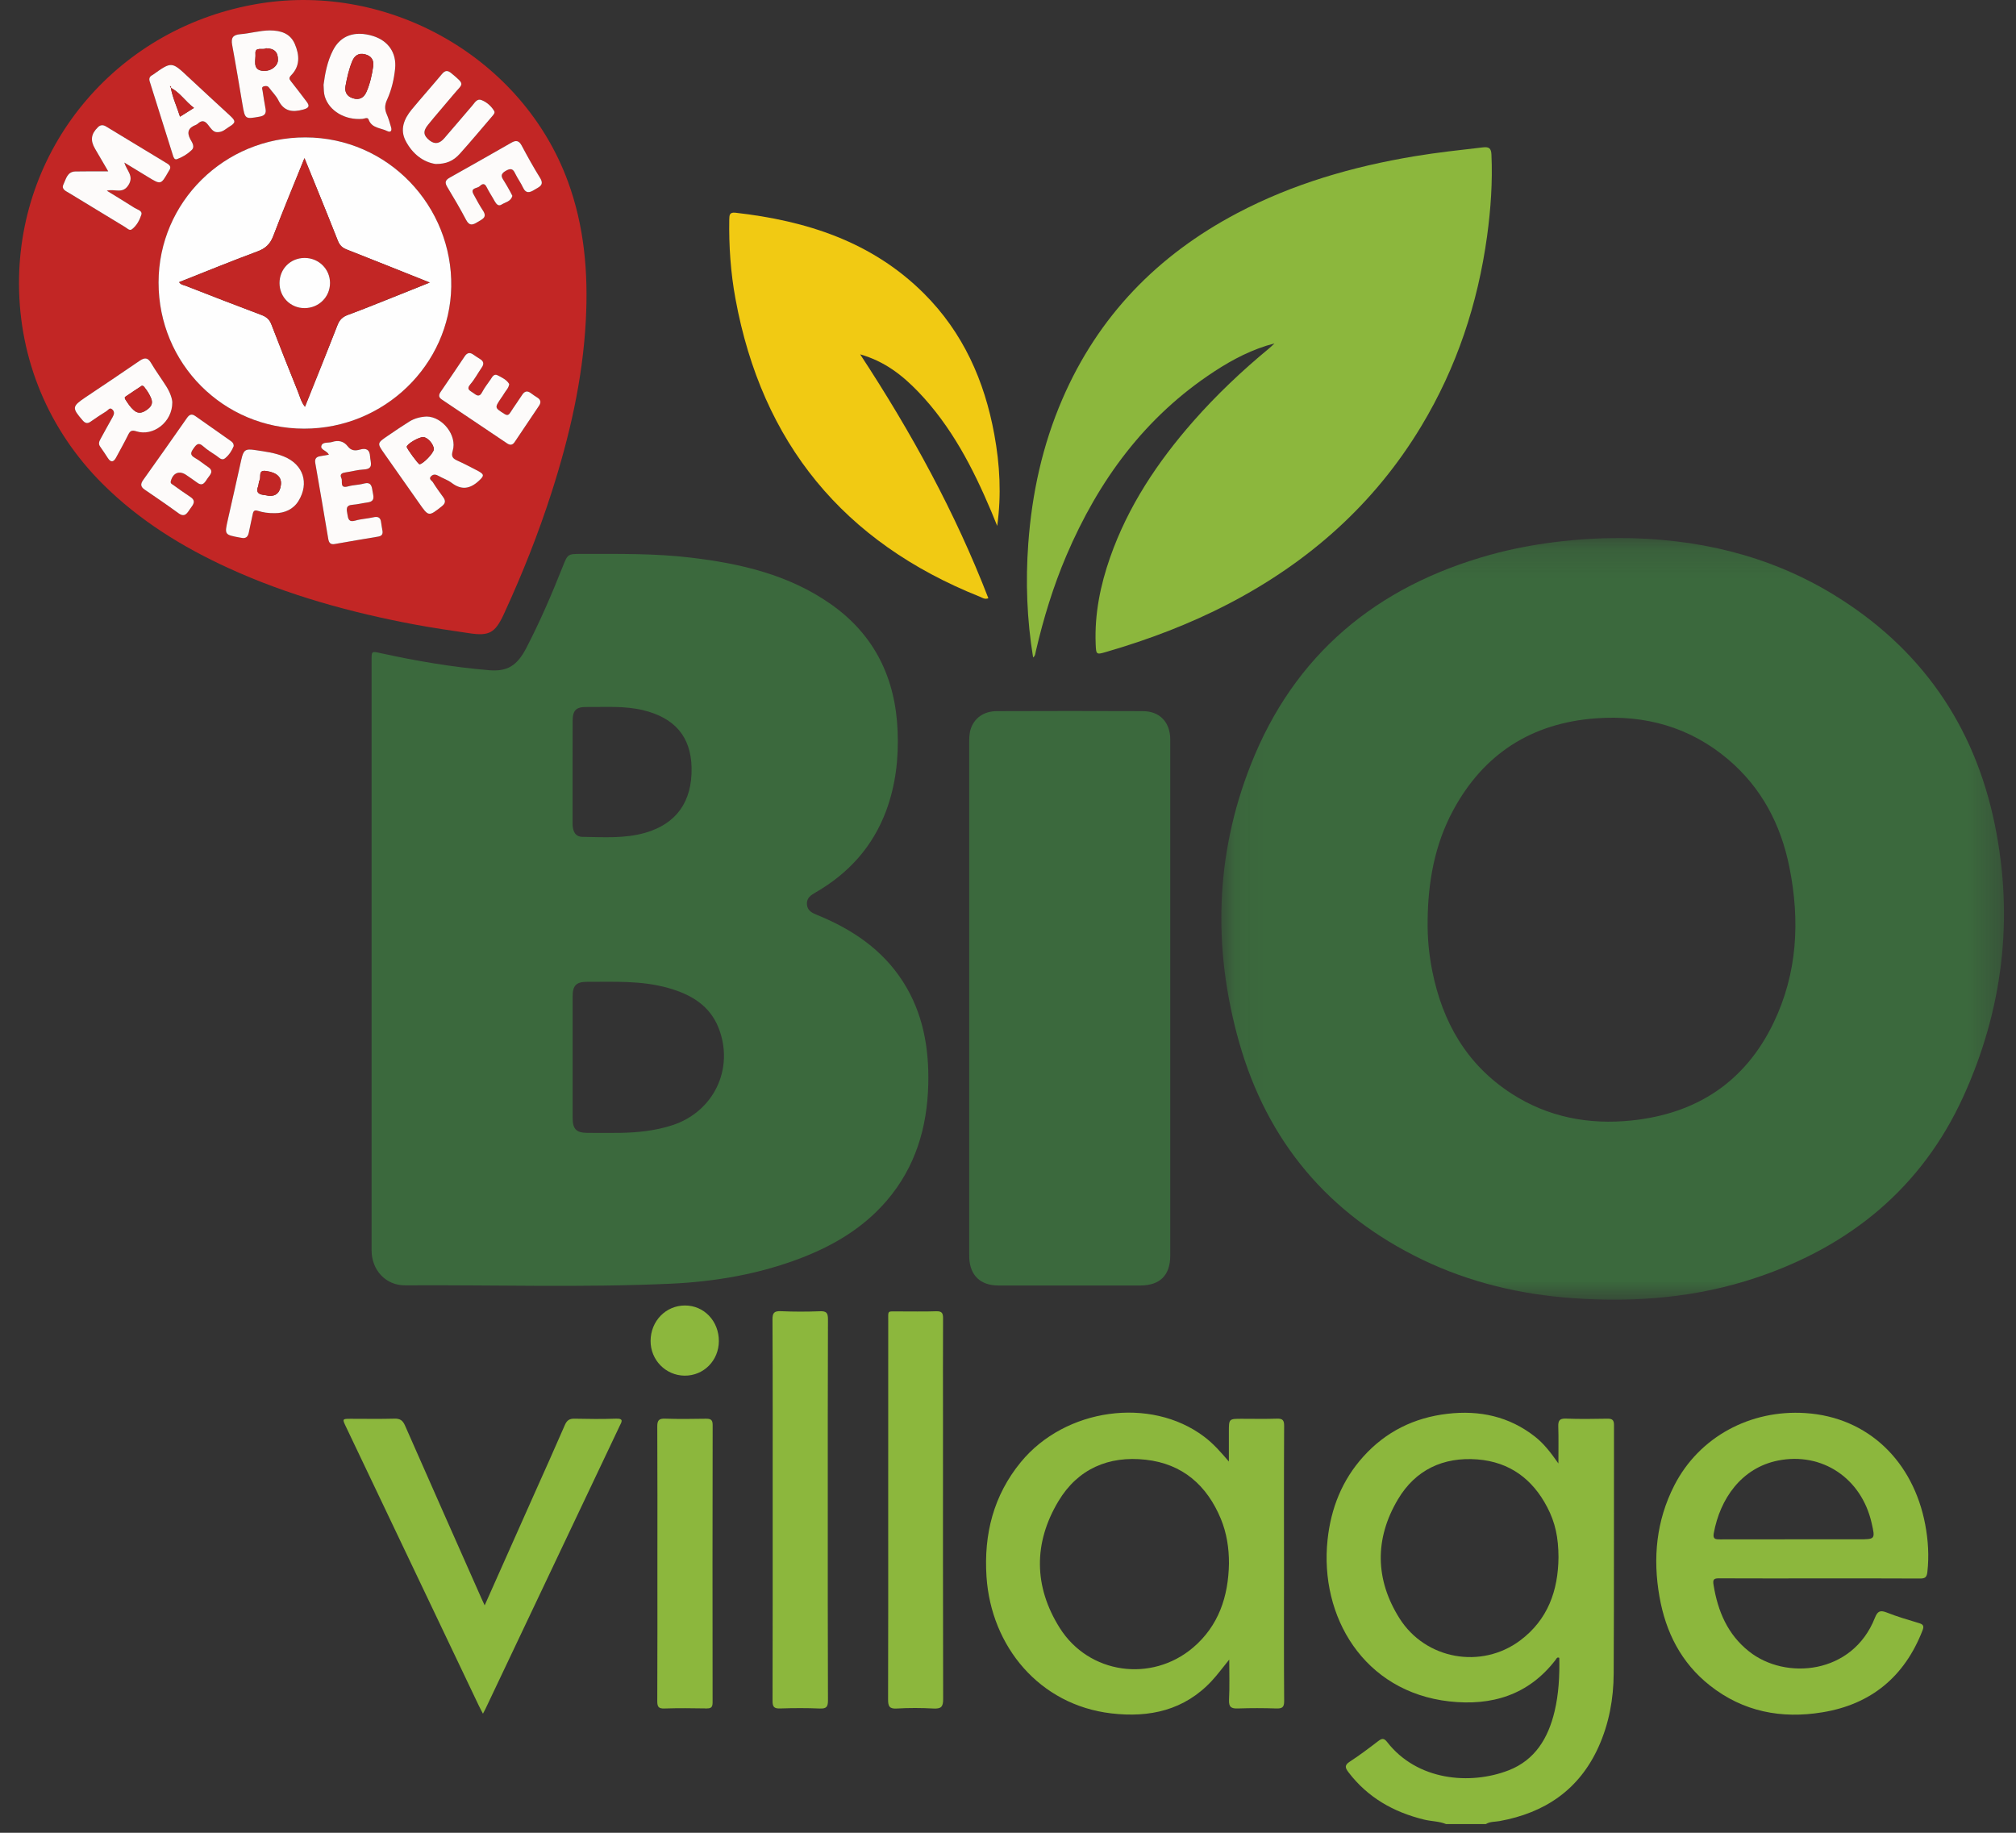 <?xml version="1.0" encoding="UTF-8"?>
<svg width="66px" height="60px" viewBox="0 0 66 60" version="1.1" xmlns="http://www.w3.org/2000/svg" xmlns:xlink="http://www.w3.org/1999/xlink">
    <rect x="0" y="0" width="66" height="60" fill="#333333" stroke="none"/>
    <!-- Generator: sketchtool 59.1 (101010) - https://sketch.com -->
    <title>E7E1209F-0AFD-490B-BF13-8B79E588AF6B</title>
    <desc>Created with sketchtool.</desc>
    <defs>
        <polygon id="path-1" points="0.051 0.171 25.673 0.171 25.673 25.106 0.051 25.106"></polygon>
    </defs>
    <g id="SCAMARK" stroke="none" stroke-width="1" fill="none" fill-rule="evenodd">
        <g id="Scamark---liste-#1" transform="translate(-541, -4981)">
            <g id="SCAMARK" transform="translate(60, 4950)">
                <g id="Logo-Bio-village" transform="translate(480, 31)">
                    <g id="Group-74" transform="translate(1.622, 0)">
                        <path d="M50.4,50.979 C50.397,50.333 50.297,49.849 50.03,49.339 C49.549,48.417 48.799,47.861 47.747,47.777 C46.623,47.69 45.716,48.121 45.144,49.084 C44.377,50.374 44.395,51.712 45.195,52.98 C46.049,54.332 47.877,54.652 49.145,53.704 C50.05,53.027 50.39,52.074 50.4,50.979 L50.4,50.979 Z M46.719,59.715 C46.487,59.619 46.233,59.627 45.994,59.567 C44.998,59.323 44.155,58.845 43.524,58.018 C43.414,57.872 43.388,57.787 43.568,57.671 C43.89,57.462 44.196,57.23 44.5,56.997 C44.613,56.911 44.683,56.893 44.785,57.022 C45.772,58.298 47.51,58.442 48.766,57.956 C49.638,57.617 50.063,56.897 50.271,56.03 C50.409,55.452 50.438,54.864 50.426,54.274 C50.351,54.237 50.334,54.301 50.308,54.335 C49.423,55.492 48.212,55.854 46.825,55.699 C44.025,55.382 42.572,52.924 42.84,50.407 C42.95,49.377 43.314,48.455 44.014,47.681 C44.749,46.867 45.674,46.411 46.759,46.284 C47.811,46.16 48.784,46.366 49.632,47.033 C49.921,47.261 50.144,47.548 50.397,47.91 C50.397,47.458 50.405,47.079 50.393,46.702 C50.387,46.515 50.429,46.434 50.639,46.441 C51.089,46.459 51.541,46.452 51.992,46.444 C52.146,46.441 52.217,46.474 52.217,46.648 C52.211,49.362 52.222,52.077 52.207,54.791 C52.202,55.617 52.054,56.43 51.709,57.193 C51.076,58.591 49.956,59.347 48.471,59.617 C48.32,59.644 48.159,59.629 48.022,59.715 L46.719,59.715 Z" id="Fill-1" fill="#8CB73D"></path>
                        <g id="Group-5" transform="translate(39.311, 17.442)">
                            <mask id="mask-2" fill="white">
                                <use xlink:href="#path-1"></use>
                            </mask>
                            <g id="Clip-4"></g>
                            <path d="M6.805,12.71 C6.797,13.26 6.849,13.807 6.957,14.346 C7.292,16.022 8.085,17.411 9.55,18.359 C10.746,19.131 12.074,19.384 13.474,19.24 C15.6,19.022 17.194,17.985 18.127,16.048 C18.911,14.422 19,12.703 18.65,10.956 C18.372,9.561 17.743,8.353 16.646,7.421 C15.399,6.363 13.928,5.954 12.318,6.074 C10.223,6.227 8.646,7.224 7.643,9.081 C7.032,10.211 6.816,11.439 6.805,12.71 M13.091,0.171 C15.574,0.18 17.926,0.71 20.064,2.006 C22.934,3.749 24.707,6.288 25.374,9.557 C26.002,12.629 25.635,15.629 24.334,18.475 C22.979,21.435 20.646,23.35 17.573,24.382 C15.624,25.037 13.612,25.202 11.571,25.057 C9.85,24.936 8.194,24.547 6.634,23.796 C3.567,22.318 1.555,19.933 0.633,16.675 C-0.232,13.618 -0.155,10.56 1.015,7.593 C2.438,3.981 5.135,1.749 8.859,0.719 C10.218,0.344 11.695,0.174 13.091,0.171" id="Fill-3" fill="#3B693D" mask="url(#mask-2)"></path>
                        </g>
                        <path d="M18.123,25.275 C18.123,25.84 18.123,26.406 18.123,26.971 C18.125,27.192 18.198,27.393 18.446,27.396 C19.136,27.405 19.829,27.457 20.508,27.261 C21.523,26.966 22.04,26.245 22.019,25.133 C21.998,24.119 21.471,23.501 20.431,23.249 C19.823,23.102 19.204,23.151 18.588,23.145 C18.237,23.14 18.126,23.252 18.125,23.603 C18.122,24.161 18.123,24.719 18.123,25.275 M18.125,34.605 C18.125,35.271 18.123,35.936 18.125,36.603 C18.126,36.962 18.248,37.084 18.602,37.087 C18.952,37.088 19.303,37.091 19.654,37.087 C20.24,37.079 20.82,37.02 21.381,36.839 C22.744,36.4 23.425,34.987 22.905,33.656 C22.611,32.905 21.986,32.55 21.252,32.343 C20.378,32.096 19.483,32.144 18.591,32.142 C18.248,32.142 18.126,32.264 18.125,32.607 C18.123,33.273 18.125,33.94 18.125,34.605 M11.543,31.241 L11.543,21.603 C11.543,21.314 11.542,21.317 11.839,21.382 C13.013,21.64 14.195,21.841 15.394,21.941 C15.983,21.989 16.305,21.797 16.607,21.216 C17.055,20.352 17.439,19.461 17.798,18.556 C17.964,18.135 17.962,18.132 18.426,18.134 C19.619,18.134 20.812,18.113 22.001,18.256 C23.63,18.45 25.208,18.816 26.578,19.778 C28.02,20.791 28.698,22.215 28.765,23.946 C28.8,24.825 28.701,25.691 28.396,26.523 C27.961,27.705 27.17,28.585 26.085,29.212 C25.928,29.303 25.78,29.395 25.795,29.606 C25.81,29.816 25.966,29.887 26.136,29.956 C27.279,30.423 28.271,31.087 28.947,32.148 C29.596,33.169 29.796,34.304 29.768,35.489 C29.735,36.908 29.348,38.211 28.406,39.308 C27.649,40.191 26.683,40.767 25.61,41.181 C24.234,41.711 22.797,41.958 21.333,42.025 C18.438,42.156 15.539,42.06 12.642,42.078 C12.007,42.083 11.543,41.581 11.543,40.93 C11.542,37.701 11.543,34.47 11.543,31.241" id="Fill-6" fill="#3B693D"></path>
                        <path d="M16.152,6.411 C16.128,6.364 16.107,6.321 16.083,6.277 C16.017,6.161 15.955,6.043 15.883,5.931 C15.791,5.793 15.742,5.699 15.946,5.587 C16.135,5.481 16.187,5.561 16.256,5.703 C16.33,5.852 16.43,5.988 16.5,6.139 C16.598,6.349 16.727,6.306 16.879,6.21 C17.025,6.119 17.21,6.067 17.058,5.822 C16.843,5.477 16.646,5.121 16.455,4.762 C16.363,4.594 16.265,4.586 16.113,4.675 C15.441,5.059 14.769,5.441 14.095,5.819 C13.952,5.899 13.936,5.981 14.019,6.118 C14.234,6.475 14.445,6.832 14.638,7.2 C14.749,7.412 14.869,7.36 15.018,7.266 C15.156,7.178 15.341,7.125 15.192,6.898 C15.077,6.723 14.978,6.542 14.88,6.358 C14.764,6.143 15,6.173 15.077,6.1 C15.144,6.036 15.234,5.969 15.308,6.122 C15.388,6.285 15.492,6.438 15.579,6.598 C15.63,6.686 15.698,6.76 15.797,6.698 C15.923,6.617 16.104,6.599 16.152,6.411 M6.483,4.328 C6.669,4.334 6.762,4.223 6.873,4.157 C7.1,4.019 7.103,3.966 6.911,3.788 C6.458,3.37 6.003,2.955 5.554,2.533 C5,2.01 5.003,2.008 4.384,2.447 C4.379,2.451 4.372,2.458 4.364,2.46 C4.273,2.504 4.25,2.573 4.279,2.666 C4.533,3.473 4.785,4.281 5.04,5.088 C5.06,5.151 5.089,5.239 5.169,5.211 C5.35,5.147 5.518,5.043 5.654,4.912 C5.763,4.807 5.67,4.668 5.614,4.567 C5.484,4.333 5.543,4.185 5.784,4.091 C5.806,4.082 5.83,4.069 5.848,4.053 C5.977,3.936 6.075,3.938 6.19,4.087 C6.272,4.191 6.353,4.328 6.483,4.328 M8.377,16.8 C8.706,16.802 8.988,16.667 9.152,16.397 C9.507,15.814 9.307,15.205 8.675,14.946 C8.371,14.82 8.048,14.782 7.727,14.734 C7.409,14.685 7.349,14.73 7.279,15.043 C7.133,15.698 6.988,16.356 6.839,17.01 C6.727,17.505 6.724,17.505 7.227,17.598 C7.244,17.601 7.26,17.602 7.277,17.606 C7.422,17.639 7.494,17.578 7.522,17.437 C7.561,17.234 7.613,17.031 7.653,16.828 C7.673,16.724 7.714,16.69 7.823,16.724 C7.981,16.776 8.147,16.803 8.377,16.8 M13.642,5.369 C13.989,5.369 14.218,5.272 14.435,5.029 C14.796,4.627 15.143,4.213 15.496,3.802 C15.539,3.75 15.596,3.689 15.554,3.626 C15.455,3.471 15.316,3.345 15.145,3.277 C14.999,3.217 14.926,3.356 14.847,3.448 C14.538,3.808 14.233,4.169 13.921,4.528 C13.785,4.684 13.631,4.744 13.443,4.598 C13.245,4.443 13.216,4.301 13.387,4.09 C13.659,3.753 13.947,3.43 14.223,3.096 C14.532,2.719 14.627,2.792 14.156,2.399 C14.032,2.294 13.948,2.301 13.844,2.426 C13.52,2.815 13.182,3.195 12.858,3.585 C12.605,3.891 12.461,4.24 12.662,4.62 C12.886,5.044 13.243,5.313 13.642,5.369 M7.029,14.605 C7.03,14.509 6.982,14.474 6.936,14.44 C6.547,14.166 6.159,13.894 5.772,13.62 C5.657,13.538 5.579,13.57 5.502,13.679 C5.026,14.361 4.547,15.04 4.064,15.716 C3.972,15.846 3.98,15.936 4.113,16.028 C4.484,16.281 4.855,16.536 5.219,16.8 C5.435,16.957 5.509,16.789 5.605,16.656 C5.699,16.525 5.815,16.401 5.606,16.266 C5.417,16.143 5.235,16.009 5.053,15.878 C5.008,15.847 4.949,15.831 4.971,15.749 C5.044,15.476 5.252,15.394 5.48,15.554 C5.596,15.634 5.715,15.711 5.828,15.797 C6.023,15.944 6.09,15.778 6.174,15.659 C6.256,15.542 6.394,15.422 6.19,15.288 C6.044,15.19 5.91,15.075 5.758,14.989 C5.591,14.897 5.62,14.815 5.714,14.681 C5.811,14.545 5.878,14.471 6.034,14.613 C6.163,14.73 6.316,14.82 6.461,14.917 C6.546,14.974 6.636,15.092 6.746,15.006 C6.88,14.897 6.973,14.745 7.029,14.605 M16.048,12.576 C15.97,12.433 15.814,12.362 15.671,12.288 C15.553,12.225 15.497,12.334 15.44,12.419 C15.349,12.558 15.24,12.689 15.166,12.835 C15.076,13.016 14.984,12.948 14.876,12.866 C14.78,12.793 14.624,12.754 14.779,12.576 C14.92,12.413 15.021,12.218 15.145,12.041 C15.229,11.921 15.221,11.83 15.091,11.752 C15.018,11.71 14.95,11.662 14.883,11.613 C14.765,11.528 14.673,11.541 14.59,11.666 C14.331,12.055 14.07,12.441 13.806,12.824 C13.739,12.922 13.729,13.004 13.84,13.078 C14.553,13.555 15.264,14.033 15.976,14.512 C16.08,14.583 16.159,14.572 16.23,14.467 C16.494,14.073 16.759,13.679 17.024,13.286 C17.099,13.174 17.081,13.086 16.966,13.013 C16.895,12.97 16.827,12.922 16.76,12.872 C16.639,12.782 16.552,12.803 16.47,12.929 C16.351,13.118 16.215,13.3 16.095,13.489 C16.039,13.581 15.998,13.619 15.886,13.547 C15.572,13.348 15.568,13.353 15.777,13.041 C15.813,12.986 15.854,12.933 15.888,12.874 C15.94,12.783 16.028,12.709 16.048,12.576 M8.211,0.996 C7.883,0.998 7.568,1.095 7.244,1.12 C7.002,1.14 6.937,1.241 6.98,1.473 C7.1,2.118 7.204,2.766 7.316,3.412 C7.401,3.908 7.4,3.904 7.885,3.817 C8.044,3.788 8.099,3.713 8.07,3.561 C8.035,3.364 8.003,3.168 7.973,2.972 C7.966,2.918 7.929,2.85 8.015,2.826 C8.082,2.808 8.144,2.809 8.193,2.876 C8.29,3.013 8.418,3.131 8.489,3.277 C8.672,3.647 8.946,3.686 9.31,3.585 C9.514,3.529 9.515,3.457 9.406,3.315 C9.239,3.097 9.076,2.876 8.903,2.663 C8.842,2.586 8.834,2.543 8.912,2.462 C9.207,2.158 9.184,1.799 9.032,1.443 C8.88,1.087 8.564,0.998 8.211,0.996 M10.146,14.886 C10.035,14.905 9.947,14.921 9.858,14.935 C9.727,14.955 9.676,15.022 9.7,15.16 C9.845,15.985 9.988,16.811 10.124,17.638 C10.146,17.773 10.199,17.834 10.336,17.809 C10.812,17.728 11.287,17.644 11.763,17.567 C11.882,17.546 11.916,17.479 11.9,17.373 C11.885,17.283 11.864,17.193 11.855,17.103 C11.837,16.937 11.751,16.898 11.596,16.937 C11.4,16.98 11.197,16.988 11.006,17.044 C10.793,17.106 10.775,16.984 10.751,16.833 C10.726,16.682 10.686,16.541 10.92,16.525 C11.084,16.513 11.249,16.47 11.413,16.448 C11.684,16.412 11.593,16.222 11.573,16.068 C11.552,15.911 11.518,15.771 11.292,15.831 C11.125,15.877 10.943,15.873 10.777,15.922 C10.482,16.007 10.604,15.757 10.556,15.658 C10.484,15.51 10.59,15.476 10.712,15.461 C10.902,15.434 11.09,15.379 11.279,15.37 C11.626,15.355 11.504,15.138 11.495,14.947 C11.481,14.707 11.354,14.663 11.164,14.718 C11.001,14.766 10.872,14.752 10.764,14.614 C10.632,14.44 10.452,14.402 10.254,14.468 C10.132,14.508 9.942,14.453 9.901,14.594 C9.86,14.729 10.076,14.744 10.146,14.886 M9.971,2.775 C9.979,2.932 9.978,3.047 10.012,3.161 C10.154,3.63 10.673,3.94 11.243,3.891 C11.312,3.885 11.414,3.825 11.446,3.914 C11.552,4.206 11.841,4.183 12.053,4.289 C12.171,4.348 12.212,4.278 12.183,4.172 C12.142,4.02 12.096,3.87 12.034,3.726 C11.963,3.561 11.977,3.426 12.053,3.257 C12.197,2.94 12.278,2.599 12.313,2.25 C12.366,1.732 12.091,1.331 11.584,1.177 C10.994,0.998 10.529,1.158 10.28,1.646 C10.092,2.01 10.019,2.411 9.971,2.775 M5.019,13.168 C5.015,13.046 4.945,12.843 4.829,12.659 C4.665,12.398 4.481,12.15 4.324,11.884 C4.214,11.698 4.11,11.702 3.945,11.815 C3.362,12.216 2.774,12.608 2.185,13.003 C1.732,13.307 1.727,13.352 2.087,13.766 C2.166,13.859 2.241,13.878 2.344,13.806 C2.515,13.687 2.686,13.568 2.864,13.461 C2.919,13.428 2.969,13.326 3.053,13.403 C3.132,13.477 3.12,13.558 3.067,13.65 C2.93,13.886 2.802,14.129 2.67,14.369 C2.625,14.452 2.59,14.53 2.659,14.623 C2.746,14.743 2.826,14.871 2.908,14.996 C3.012,15.153 3.099,15.127 3.18,14.976 C3.313,14.728 3.454,14.481 3.578,14.227 C3.64,14.1 3.697,14.074 3.841,14.119 C4.385,14.294 5.024,13.825 5.019,13.168 M13.349,13.637 C13.145,13.645 12.951,13.694 12.778,13.8 C12.539,13.95 12.304,14.11 12.071,14.269 C11.719,14.508 11.721,14.509 11.96,14.849 C12.338,15.388 12.715,15.925 13.093,16.462 C13.413,16.919 13.409,16.916 13.844,16.574 C13.959,16.483 13.976,16.398 13.891,16.279 C13.773,16.118 13.654,15.956 13.551,15.787 C13.517,15.731 13.393,15.681 13.497,15.585 C13.579,15.51 13.659,15.536 13.746,15.585 C13.882,15.663 14.04,15.713 14.163,15.808 C14.493,16.057 14.773,16.004 15.062,15.735 C15.229,15.578 15.238,15.531 15.026,15.418 C14.806,15.303 14.586,15.184 14.357,15.082 C14.203,15.013 14.141,14.951 14.2,14.755 C14.35,14.257 13.867,13.643 13.349,13.637 M3.447,5.321 C3.745,5.503 3.986,5.648 4.228,5.796 C4.644,6.049 4.644,6.049 4.888,5.627 C4.896,5.612 4.905,5.598 4.915,5.584 C4.981,5.489 4.96,5.419 4.86,5.359 C4.191,4.956 3.523,4.547 2.854,4.142 C2.757,4.082 2.667,4.082 2.582,4.166 C2.356,4.391 2.329,4.597 2.493,4.874 C2.641,5.125 2.786,5.377 2.923,5.61 C2.545,5.61 2.195,5.605 1.846,5.613 C1.576,5.618 1.538,5.865 1.453,6.041 C1.381,6.194 1.533,6.254 1.637,6.318 C2.248,6.689 2.86,7.063 3.472,7.432 C3.541,7.473 3.618,7.564 3.695,7.507 C3.852,7.391 3.945,7.211 4.004,7.035 C4.05,6.896 3.875,6.865 3.783,6.806 C3.491,6.618 3.192,6.439 2.875,6.243 C3.135,6.171 3.391,6.366 3.585,6.056 C3.77,5.76 3.534,5.599 3.447,5.321 M9.337,14.033 C11.967,14.033 14.105,11.935 14.151,9.392 C14.197,6.758 12.094,4.504 9.381,4.498 C6.724,4.491 4.572,6.615 4.569,9.247 C4.567,11.902 6.69,14.033 9.337,14.033 M0,9.295 C-0.013,4.714 3.298,0.855 7.88,0.115 C12.158,-0.577 16.49,1.92 17.967,5.932 C18.511,7.409 18.64,8.94 18.556,10.499 C18.454,12.43 18.021,14.295 17.433,16.129 C17.003,17.466 16.486,18.771 15.899,20.047 C15.886,20.077 15.872,20.108 15.858,20.137 C15.582,20.718 15.388,20.826 14.755,20.732 C14.155,20.642 13.551,20.557 12.953,20.445 C10.86,20.051 8.814,19.491 6.87,18.603 C5.343,17.906 3.933,17.032 2.738,15.842 C0.973,14.083 0.008,11.775 0,9.295" id="Fill-8" fill="#C22625"></path>
                        <path d="M41.103,11.242 C40.376,11.43 39.737,11.764 39.131,12.161 C36.861,13.645 35.341,15.727 34.29,18.186 C33.859,19.197 33.539,20.245 33.29,21.315 C33.272,21.386 33.278,21.464 33.2,21.524 C32.996,20.28 32.951,19.041 33.042,17.794 C33.161,16.157 33.506,14.571 34.16,13.061 C35.333,10.347 37.277,8.351 39.882,6.978 C41.706,6.016 43.661,5.452 45.689,5.115 C46.429,4.991 47.175,4.912 47.921,4.825 C48.123,4.801 48.197,4.852 48.205,5.063 C48.245,5.957 48.183,6.844 48.063,7.725 C47.759,9.942 47.067,12.029 45.909,13.951 C44.373,16.503 42.227,18.401 39.594,19.77 C38.317,20.433 36.979,20.939 35.6,21.34 C35.266,21.438 35.262,21.435 35.248,21.078 C35.21,20.1 35.401,19.159 35.723,18.243 C36.311,16.568 37.277,15.121 38.44,13.796 C39.201,12.93 40.035,12.141 40.923,11.407 C40.986,11.355 41.044,11.298 41.103,11.242" id="Fill-10" fill="#8CB73D"></path>
                        <path d="M37.689,32.695 L37.689,41.112 C37.689,41.746 37.352,42.081 36.718,42.083 C35.164,42.084 33.609,42.084 32.056,42.083 C31.478,42.081 31.136,41.755 31.11,41.184 C31.107,41.125 31.108,41.067 31.108,41.008 C31.108,35.455 31.108,29.902 31.108,24.35 C31.108,24.192 31.106,24.032 31.153,23.879 C31.267,23.511 31.58,23.282 32.01,23.281 C33.605,23.275 35.201,23.274 36.796,23.281 C37.349,23.283 37.689,23.648 37.689,24.204 L37.689,32.695 Z" id="Fill-12" fill="#3B693D"></path>
                        <path d="M32.025,17.217 C31.961,17.059 31.898,16.902 31.831,16.744 C31.229,15.319 30.524,13.954 29.439,12.825 C28.922,12.288 28.346,11.831 27.538,11.6 C29.217,14.159 30.651,16.778 31.735,19.585 C31.614,19.632 31.536,19.567 31.457,19.535 C26.99,17.753 24.323,14.501 23.456,9.783 C23.297,8.921 23.238,8.052 23.253,7.177 C23.256,7.032 23.267,6.944 23.456,6.964 C25.78,7.227 27.926,7.912 29.626,9.608 C30.907,10.886 31.609,12.464 31.93,14.223 C32.111,15.207 32.166,16.201 32.025,17.217" id="Fill-14" fill="#F1CA13"></path>
                        <path d="M39.612,51.186 C39.614,50.681 39.538,50.189 39.346,49.722 C38.889,48.622 38.09,47.921 36.886,47.787 C35.671,47.651 34.661,48.089 34.029,49.144 C33.207,50.515 33.221,51.944 34.072,53.294 C35.023,54.806 37.075,55.091 38.435,53.939 C39.279,53.221 39.592,52.26 39.612,51.186 M39.621,54.33 C39.402,54.597 39.238,54.824 39.049,55.027 C38.153,55.99 37.012,56.239 35.757,56.091 C33.409,55.815 31.825,53.903 31.674,51.614 C31.584,50.224 31.902,48.957 32.798,47.865 C34.248,46.098 37.048,45.711 38.797,47.031 C39.1,47.258 39.346,47.539 39.609,47.847 L39.609,46.875 C39.609,46.447 39.609,46.447 40.028,46.447 C40.411,46.447 40.795,46.456 41.18,46.443 C41.366,46.436 41.419,46.491 41.418,46.679 C41.409,48.293 41.414,49.908 41.414,51.521 C41.414,52.911 41.408,54.3 41.419,55.69 C41.42,55.898 41.348,55.935 41.162,55.93 C40.745,55.917 40.326,55.915 39.91,55.93 C39.688,55.939 39.603,55.887 39.614,55.647 C39.636,55.23 39.621,54.809 39.621,54.33" id="Fill-16" fill="#8CB73D"></path>
                        <path d="M58.091,50.393 L60.218,50.393 C60.773,50.393 60.773,50.393 60.651,49.857 C60.317,48.387 59.024,47.531 57.593,47.813 C56.386,48.052 55.687,49.072 55.483,50.196 C55.447,50.391 55.547,50.395 55.688,50.395 C56.489,50.392 57.29,50.393 58.091,50.393 M58.946,51.672 C57.853,51.672 56.758,51.676 55.665,51.67 C55.48,51.667 55.447,51.712 55.477,51.889 C55.616,52.747 55.937,53.507 56.634,54.06 C57.828,55.015 60.028,54.82 60.758,52.964 C60.846,52.74 60.934,52.705 61.152,52.791 C61.491,52.926 61.845,53.028 62.196,53.134 C62.335,53.175 62.378,53.224 62.317,53.377 C61.73,54.888 60.634,55.796 59.04,56.056 C57.702,56.277 56.445,56.039 55.356,55.178 C54.413,54.434 53.909,53.429 53.706,52.271 C53.484,51.011 53.6,49.785 54.191,48.629 C55.008,47.032 56.688,46.143 58.482,46.26 C60.555,46.394 62.016,47.858 62.405,49.904 C62.503,50.421 62.536,50.941 62.476,51.468 C62.456,51.642 62.393,51.678 62.228,51.676 C61.135,51.67 60.041,51.672 58.946,51.672" id="Fill-18" fill="#8CB73D"></path>
                        <path d="M15.245,52.555 C15.797,51.316 16.325,50.133 16.851,48.949 C17.193,48.183 17.538,47.418 17.872,46.647 C17.939,46.495 18.023,46.439 18.191,46.444 C18.641,46.454 19.094,46.459 19.544,46.443 C19.815,46.433 19.727,46.552 19.663,46.685 C18.979,48.127 18.295,49.57 17.611,51.011 C16.83,52.657 16.05,54.301 15.27,55.946 C15.252,55.984 15.231,56.018 15.189,56.101 C15.132,55.99 15.086,55.908 15.047,55.825 C13.598,52.785 12.15,49.744 10.703,46.705 C10.581,46.45 10.582,46.448 10.859,46.447 C11.335,46.447 11.811,46.456 12.287,46.443 C12.476,46.436 12.565,46.501 12.639,46.672 C13.468,48.558 14.305,50.442 15.14,52.327 C15.164,52.385 15.193,52.444 15.245,52.555" id="Fill-20" fill="#8CB73D"></path>
                        <path d="M26.478,49.452 C26.478,51.524 26.476,53.596 26.484,55.669 C26.484,55.873 26.435,55.94 26.223,55.932 C25.789,55.914 25.355,55.915 24.92,55.93 C24.724,55.937 24.668,55.881 24.67,55.682 C24.676,53.511 24.674,51.339 24.674,49.165 C24.674,47.177 24.678,45.189 24.668,43.199 C24.667,42.979 24.722,42.916 24.943,42.925 C25.369,42.944 25.796,42.943 26.221,42.927 C26.428,42.919 26.484,42.976 26.484,43.184 C26.476,45.275 26.478,47.363 26.478,49.452" id="Fill-22" fill="#8CB73D"></path>
                        <path d="M28.456,49.397 C28.456,47.352 28.456,45.304 28.457,43.257 C28.457,42.88 28.416,42.935 28.794,42.932 C29.203,42.929 29.613,42.943 30.021,42.927 C30.218,42.92 30.254,42.989 30.252,43.168 C30.246,44.256 30.25,45.347 30.25,46.437 C30.25,49.498 30.246,52.561 30.255,55.622 C30.257,55.883 30.183,55.944 29.936,55.932 C29.537,55.91 29.135,55.909 28.735,55.932 C28.49,55.947 28.452,55.853 28.452,55.637 C28.459,53.558 28.456,51.477 28.456,49.397" id="Fill-24" fill="#8CB73D"></path>
                        <path d="M20.9,51.2 C20.9,49.702 20.904,48.204 20.896,46.707 C20.894,46.503 20.945,46.434 21.157,46.443 C21.599,46.458 22.042,46.452 22.484,46.445 C22.635,46.444 22.709,46.47 22.709,46.647 C22.703,49.676 22.703,52.706 22.707,55.733 C22.707,55.889 22.658,55.932 22.507,55.929 C22.049,55.921 21.589,55.916 21.13,55.931 C20.938,55.938 20.896,55.876 20.896,55.692 C20.903,54.195 20.9,52.698 20.9,51.2" id="Fill-26" fill="#8CB73D"></path>
                        <path d="M21.792,45.035 C21.172,45.031 20.673,44.521 20.677,43.896 C20.681,43.246 21.175,42.738 21.803,42.738 C22.429,42.738 22.916,43.251 22.912,43.907 C22.909,44.541 22.415,45.04 21.792,45.035" id="Fill-28" fill="#8CB73D"></path>
                        <path d="M13.447,9.25 C12.508,8.876 11.617,8.516 10.721,8.166 C10.576,8.108 10.495,8.024 10.439,7.882 C10.209,7.294 9.97,6.712 9.733,6.126 C9.613,5.826 9.488,5.528 9.346,5.178 C8.989,6.063 8.643,6.889 8.325,7.727 C8.224,7.991 8.072,8.133 7.808,8.231 C6.949,8.549 6.1,8.898 5.243,9.236 C5.3,9.325 5.382,9.328 5.449,9.353 C6.28,9.677 7.109,10 7.942,10.312 C8.101,10.373 8.202,10.458 8.264,10.622 C8.546,11.358 8.837,12.09 9.132,12.821 C9.197,12.983 9.236,13.159 9.362,13.315 C9.724,12.409 10.083,11.526 10.428,10.638 C10.495,10.468 10.595,10.372 10.765,10.309 C11.241,10.135 11.712,9.943 12.184,9.756 C12.591,9.593 12.999,9.43 13.447,9.25 M9.336,14.033 C6.69,14.033 4.567,11.902 4.569,9.247 C4.571,6.615 6.723,4.491 9.38,4.498 C12.093,4.504 14.198,6.758 14.151,9.392 C14.105,11.935 11.967,14.033 9.336,14.033" id="Fill-30" fill="#FEFEFE"></path>
                        <path d="M3.447,5.321 C3.533,5.599 3.769,5.76 3.585,6.056 C3.391,6.366 3.135,6.171 2.875,6.243 C3.191,6.438 3.491,6.618 3.784,6.806 C3.876,6.865 4.051,6.896 4.004,7.035 C3.945,7.211 3.851,7.391 3.695,7.507 C3.618,7.564 3.54,7.473 3.472,7.432 C2.859,7.061 2.249,6.689 1.637,6.317 C1.533,6.254 1.38,6.194 1.454,6.04 C1.539,5.864 1.577,5.619 1.846,5.613 C2.195,5.605 2.544,5.61 2.922,5.61 C2.786,5.377 2.641,5.124 2.492,4.874 C2.329,4.597 2.355,4.39 2.583,4.165 C2.666,4.082 2.758,4.082 2.853,4.142 C3.523,4.547 4.19,4.955 4.861,5.359 C4.959,5.42 4.981,5.489 4.914,5.583 C4.904,5.598 4.896,5.612 4.888,5.627 C4.645,6.05 4.645,6.05 4.227,5.796 C3.986,5.649 3.746,5.503 3.447,5.321" id="Fill-32" fill="#FDFBFA"></path>
                        <path d="M13.233,14.309 C13.091,14.305 12.699,14.535 12.694,14.627 C12.691,14.68 13.07,15.197 13.112,15.197 C13.226,15.194 13.576,14.831 13.58,14.71 C13.587,14.553 13.379,14.314 13.233,14.309 M13.348,13.636 C13.866,13.643 14.349,14.257 14.2,14.755 C14.141,14.951 14.203,15.012 14.358,15.082 C14.586,15.184 14.805,15.303 15.027,15.417 C15.239,15.531 15.229,15.578 15.061,15.735 C14.773,16.004 14.492,16.057 14.163,15.807 C14.04,15.713 13.883,15.663 13.746,15.585 C13.66,15.536 13.578,15.51 13.497,15.585 C13.393,15.681 13.517,15.731 13.55,15.787 C13.654,15.956 13.773,16.118 13.89,16.279 C13.976,16.398 13.959,16.482 13.843,16.574 C13.409,16.916 13.412,16.919 13.093,16.462 C12.716,15.925 12.338,15.387 11.959,14.849 C11.721,14.509 11.72,14.508 12.071,14.269 C12.304,14.11 12.539,13.95 12.779,13.8 C12.951,13.694 13.145,13.645 13.348,13.636" id="Fill-34" fill="#FDFBFA"></path>
                        <path d="M4.019,12.63 C3.845,12.745 3.663,12.863 3.486,12.986 C3.443,13.014 3.471,13.058 3.494,13.096 C3.572,13.213 3.648,13.333 3.757,13.427 C3.904,13.56 4.044,13.516 4.186,13.415 C4.32,13.32 4.398,13.213 4.324,13.037 C4.272,12.912 4.204,12.8 4.12,12.696 C4.097,12.665 4.078,12.626 4.019,12.63 M5.019,13.168 C5.025,13.825 4.386,14.295 3.841,14.12 C3.698,14.075 3.64,14.1 3.577,14.228 C3.454,14.48 3.313,14.727 3.18,14.976 C3.1,15.126 3.011,15.154 2.908,14.995 C2.825,14.871 2.747,14.743 2.658,14.623 C2.591,14.53 2.624,14.453 2.67,14.368 C2.803,14.13 2.93,13.887 3.067,13.65 C3.119,13.558 3.133,13.476 3.053,13.403 C2.968,13.326 2.919,13.427 2.864,13.46 C2.687,13.568 2.514,13.686 2.343,13.805 C2.242,13.877 2.167,13.858 2.086,13.765 C1.727,13.351 1.733,13.306 2.184,13.002 C2.773,12.608 3.362,12.215 3.945,11.814 C4.11,11.701 4.215,11.697 4.324,11.884 C4.48,12.15 4.665,12.398 4.828,12.658 C4.944,12.842 5.015,13.047 5.019,13.168" id="Fill-36" fill="#FDFBFA"></path>
                        <path d="M11.597,2.165 C11.621,1.958 11.529,1.83 11.329,1.778 C11.123,1.725 10.987,1.816 10.911,2 C10.802,2.261 10.741,2.536 10.69,2.814 C10.655,3.009 10.733,3.155 10.934,3.218 C11.151,3.286 11.296,3.192 11.377,3.004 C11.493,2.737 11.555,2.453 11.597,2.165 M9.971,2.775 C10.018,2.412 10.092,2.011 10.28,1.646 C10.529,1.159 10.995,0.999 11.584,1.177 C12.091,1.332 12.366,1.733 12.313,2.25 C12.277,2.599 12.197,2.94 12.053,3.258 C11.976,3.425 11.964,3.56 12.034,3.727 C12.095,3.87 12.142,4.02 12.183,4.173 C12.212,4.278 12.171,4.348 12.053,4.29 C11.841,4.182 11.552,4.205 11.445,3.913 C11.414,3.825 11.313,3.886 11.243,3.892 C10.672,3.939 10.154,3.63 10.012,3.161 C9.977,3.046 9.979,2.932 9.971,2.775" id="Fill-38" fill="#FDFBFA"></path>
                        <path d="M10.146,14.885 C10.075,14.744 9.86,14.729 9.9,14.594 C9.942,14.455 10.133,14.509 10.254,14.468 C10.453,14.403 10.631,14.44 10.765,14.614 C10.871,14.752 11.001,14.765 11.163,14.718 C11.353,14.663 11.482,14.707 11.494,14.947 C11.504,15.139 11.627,15.355 11.279,15.37 C11.089,15.379 10.903,15.434 10.713,15.461 C10.591,15.477 10.484,15.51 10.555,15.657 C10.605,15.757 10.483,16.006 10.777,15.922 C10.944,15.874 11.125,15.878 11.293,15.83 C11.519,15.77 11.551,15.911 11.572,16.068 C11.594,16.222 11.684,16.411 11.413,16.448 C11.249,16.47 11.085,16.512 10.919,16.525 C10.687,16.541 10.725,16.681 10.751,16.833 C10.776,16.984 10.793,17.105 11.007,17.044 C11.197,16.988 11.401,16.98 11.597,16.936 C11.751,16.9 11.837,16.936 11.855,17.103 C11.865,17.193 11.885,17.283 11.899,17.373 C11.917,17.479 11.883,17.546 11.763,17.566 C11.287,17.644 10.811,17.727 10.336,17.81 C10.2,17.834 10.146,17.772 10.124,17.639 C9.987,16.811 9.844,15.986 9.7,15.16 C9.676,15.023 9.728,14.955 9.859,14.935 C9.946,14.921 10.035,14.905 10.146,14.885" id="Fill-40" fill="#FDFBFA"></path>
                        <path d="M8.09,1.581 C7.987,1.652 7.718,1.511 7.741,1.762 C7.757,1.946 7.64,2.254 7.931,2.312 C8.218,2.368 8.47,2.17 8.477,1.972 C8.485,1.713 8.366,1.585 8.09,1.581 M8.212,0.996 C8.565,0.998 8.879,1.087 9.031,1.443 C9.183,1.799 9.208,2.158 8.912,2.462 C8.834,2.543 8.841,2.586 8.904,2.663 C9.076,2.876 9.239,3.097 9.406,3.315 C9.516,3.457 9.514,3.529 9.31,3.585 C8.946,3.686 8.671,3.647 8.489,3.277 C8.417,3.131 8.29,3.013 8.192,2.876 C8.145,2.809 8.083,2.808 8.016,2.826 C7.93,2.85 7.965,2.918 7.974,2.972 C8.004,3.168 8.035,3.364 8.071,3.561 C8.099,3.713 8.043,3.788 7.886,3.817 C7.399,3.904 7.4,3.908 7.315,3.412 C7.205,2.766 7.099,2.118 6.979,1.473 C6.936,1.241 7.001,1.14 7.244,1.12 C7.567,1.095 7.883,0.998 8.212,0.996" id="Fill-42" fill="#FDFBFA"></path>
                        <path d="M16.049,12.575 C16.028,12.71 15.941,12.782 15.887,12.875 C15.855,12.934 15.813,12.987 15.777,13.041 C15.569,13.352 15.573,13.347 15.885,13.547 C15.998,13.62 16.038,13.58 16.095,13.49 C16.216,13.299 16.35,13.118 16.47,12.93 C16.551,12.804 16.64,12.781 16.76,12.872 C16.826,12.923 16.896,12.969 16.966,13.013 C17.082,13.085 17.1,13.174 17.023,13.286 C16.759,13.68 16.493,14.074 16.229,14.468 C16.16,14.573 16.08,14.584 15.976,14.513 C15.265,14.033 14.552,13.556 13.839,13.077 C13.728,13.003 13.739,12.923 13.806,12.825 C14.069,12.44 14.332,12.054 14.59,11.667 C14.674,11.54 14.765,11.528 14.882,11.614 C14.95,11.661 15.019,11.709 15.09,11.751 C15.221,11.829 15.229,11.922 15.144,12.04 C15.021,12.218 14.919,12.414 14.779,12.576 C14.624,12.755 14.779,12.792 14.876,12.867 C14.983,12.947 15.076,13.015 15.165,12.834 C15.24,12.688 15.348,12.557 15.44,12.42 C15.496,12.334 15.552,12.225 15.671,12.287 C15.815,12.362 15.971,12.433 16.049,12.575" id="Fill-44" fill="#FDFBFA"></path>
                        <path d="M7.029,14.604 C6.973,14.746 6.88,14.896 6.744,15.005 C6.636,15.091 6.546,14.974 6.46,14.917 C6.316,14.82 6.163,14.73 6.034,14.613 C5.878,14.471 5.811,14.544 5.714,14.682 C5.62,14.814 5.591,14.896 5.758,14.989 C5.91,15.075 6.044,15.191 6.19,15.288 C6.394,15.423 6.256,15.541 6.174,15.659 C6.09,15.777 6.023,15.944 5.828,15.796 C5.715,15.712 5.596,15.634 5.48,15.553 C5.252,15.394 5.044,15.477 4.971,15.748 C4.948,15.83 5.008,15.847 5.053,15.879 C5.235,16.009 5.417,16.143 5.605,16.265 C5.815,16.4 5.699,16.524 5.605,16.655 C5.509,16.79 5.435,16.958 5.219,16.8 C4.855,16.535 4.484,16.28 4.113,16.028 C3.979,15.937 3.972,15.845 4.064,15.716 C4.547,15.039 5.026,14.36 5.502,13.678 C5.579,13.569 5.657,13.538 5.772,13.62 C6.159,13.894 6.547,14.167 6.936,14.439 C6.982,14.473 7.029,14.51 7.029,14.604" id="Fill-46" fill="#FDFBFA"></path>
                        <path d="M13.642,5.369 C13.243,5.313 12.886,5.045 12.662,4.619 C12.461,4.24 12.605,3.891 12.858,3.584 C13.182,3.194 13.52,2.815 13.844,2.427 C13.948,2.301 14.032,2.294 14.155,2.398 C14.627,2.791 14.532,2.72 14.223,3.096 C13.947,3.43 13.659,3.752 13.387,4.09 C13.216,4.302 13.243,4.442 13.443,4.599 C13.631,4.745 13.784,4.685 13.921,4.528 C14.233,4.169 14.538,3.807 14.847,3.448 C14.925,3.355 14.999,3.217 15.145,3.277 C15.316,3.346 15.455,3.47 15.553,3.627 C15.596,3.689 15.539,3.751 15.494,3.803 C15.143,4.212 14.796,4.628 14.435,5.03 C14.218,5.272 13.989,5.369 13.642,5.369" id="Fill-48" fill="#FDFBFA"></path>
                        <path d="M8.182,16.232 C8.411,16.248 8.542,16.131 8.573,15.881 C8.609,15.624 8.442,15.467 8.085,15.418 C7.818,15.381 7.932,15.61 7.877,15.718 C7.844,15.78 7.851,15.864 7.825,15.932 C7.762,16.095 7.822,16.174 7.986,16.199 C8.052,16.206 8.118,16.22 8.182,16.232 M8.376,16.8 C8.147,16.803 7.982,16.774 7.822,16.724 C7.714,16.69 7.673,16.724 7.653,16.828 C7.613,17.031 7.561,17.233 7.523,17.437 C7.494,17.578 7.421,17.639 7.276,17.606 C7.26,17.602 7.243,17.601 7.227,17.598 C6.725,17.505 6.726,17.505 6.838,17.01 C6.988,16.356 7.133,15.697 7.279,15.043 C7.35,14.729 7.41,14.685 7.726,14.733 C8.048,14.782 8.372,14.82 8.675,14.946 C9.307,15.205 9.507,15.815 9.152,16.397 C8.988,16.665 8.706,16.802 8.376,16.8" id="Fill-50" fill="#FDFBFA"></path>
                        <path d="M4.966,2.874 C4.996,2.855 4.973,2.838 4.962,2.822 C4.959,2.818 4.948,2.823 4.941,2.823 C4.951,2.84 4.96,2.855 4.97,2.871 C5.027,3.196 5.17,3.491 5.271,3.819 C5.431,3.719 5.567,3.635 5.728,3.532 C5.446,3.324 5.271,3.026 4.966,2.874 M6.483,4.327 C6.353,4.327 6.273,4.191 6.19,4.087 C6.076,3.937 5.976,3.935 5.848,4.053 C5.829,4.07 5.806,4.082 5.784,4.091 C5.543,4.186 5.484,4.331 5.614,4.567 C5.671,4.667 5.764,4.807 5.654,4.912 C5.517,5.043 5.35,5.147 5.17,5.211 C5.089,5.238 5.059,5.151 5.04,5.088 C4.785,4.281 4.534,3.472 4.279,2.666 C4.25,2.572 4.274,2.504 4.364,2.459 C4.371,2.456 4.378,2.45 4.384,2.447 C5.001,2.008 4.999,2.011 5.554,2.533 C6.003,2.956 6.459,3.369 6.912,3.789 C7.103,3.966 7.1,4.019 6.873,4.156 C6.762,4.224 6.669,4.333 6.483,4.327" id="Fill-52" fill="#FDFBFA"></path>
                        <path d="M16.152,6.411 C16.104,6.599 15.923,6.617 15.797,6.698 C15.698,6.76 15.63,6.686 15.579,6.598 C15.492,6.438 15.388,6.285 15.308,6.122 C15.234,5.969 15.144,6.036 15.077,6.1 C15,6.173 14.764,6.143 14.88,6.358 C14.978,6.542 15.077,6.723 15.192,6.898 C15.341,7.125 15.156,7.178 15.018,7.266 C14.869,7.36 14.749,7.412 14.638,7.2 C14.445,6.832 14.234,6.475 14.019,6.118 C13.936,5.981 13.952,5.899 14.095,5.819 C14.769,5.441 15.441,5.059 16.113,4.675 C16.265,4.586 16.363,4.594 16.455,4.762 C16.646,5.121 16.843,5.477 17.058,5.822 C17.21,6.067 17.025,6.119 16.879,6.21 C16.727,6.306 16.598,6.349 16.5,6.139 C16.43,5.988 16.33,5.852 16.256,5.703 C16.187,5.561 16.135,5.481 15.946,5.587 C15.742,5.699 15.791,5.793 15.883,5.931 C15.955,6.043 16.017,6.161 16.083,6.277 C16.107,6.321 16.128,6.364 16.152,6.411" id="Fill-54" fill="#FDFBFA"></path>
                        <path d="M8.529,9.267 C8.529,9.729 8.893,10.091 9.355,10.087 C9.819,10.083 10.182,9.721 10.182,9.263 C10.182,8.808 9.812,8.444 9.351,8.444 C8.886,8.445 8.529,8.803 8.529,9.267 M13.446,9.249 C12.999,9.429 12.591,9.593 12.183,9.755 C11.711,9.942 11.241,10.136 10.765,10.31 C10.595,10.373 10.495,10.467 10.429,10.638 C10.083,11.525 9.725,12.41 9.362,13.316 C9.238,13.159 9.197,12.984 9.132,12.821 C8.838,12.09 8.545,11.358 8.263,10.621 C8.202,10.458 8.102,10.374 7.942,10.313 C7.109,9.999 6.279,9.678 5.45,9.353 C5.383,9.327 5.3,9.324 5.242,9.237 C6.1,8.898 6.948,8.55 7.808,8.231 C8.072,8.133 8.224,7.991 8.325,7.726 C8.642,6.889 8.989,6.063 9.346,5.178 C9.489,5.528 9.612,5.827 9.733,6.125 C9.971,6.712 10.209,7.295 10.439,7.882 C10.495,8.024 10.577,8.108 10.722,8.165 C11.617,8.516 12.509,8.876 13.446,9.249" id="Fill-56" fill="#C22625"></path>
                        <path d="M13.233,14.309 C13.379,14.314 13.587,14.553 13.58,14.71 C13.576,14.831 13.226,15.194 13.112,15.197 C13.07,15.197 12.691,14.68 12.694,14.627 C12.699,14.535 13.091,14.305 13.233,14.309" id="Fill-58" fill="#C22625"></path>
                        <path d="M4.019,12.63 C4.078,12.626 4.097,12.665 4.12,12.696 C4.204,12.8 4.272,12.912 4.324,13.037 C4.398,13.213 4.32,13.32 4.186,13.415 C4.044,13.516 3.904,13.56 3.757,13.427 C3.648,13.333 3.572,13.213 3.494,13.096 C3.471,13.058 3.443,13.014 3.486,12.986 C3.663,12.863 3.845,12.745 4.019,12.63" id="Fill-60" fill="#C22625"></path>
                        <path d="M11.597,2.165 C11.555,2.453 11.493,2.737 11.377,3.004 C11.296,3.192 11.151,3.286 10.934,3.218 C10.733,3.155 10.655,3.009 10.69,2.814 C10.741,2.536 10.802,2.261 10.911,2 C10.987,1.816 11.123,1.725 11.329,1.778 C11.529,1.83 11.621,1.958 11.597,2.165" id="Fill-62" fill="#C22625"></path>
                        <path d="M8.09,1.581 C8.366,1.585 8.485,1.713 8.477,1.972 C8.47,2.17 8.218,2.368 7.931,2.312 C7.64,2.254 7.757,1.946 7.741,1.762 C7.718,1.511 7.987,1.652 8.09,1.581" id="Fill-64" fill="#C22625"></path>
                        <path d="M8.182,16.232 C8.118,16.22 8.052,16.206 7.986,16.199 C7.822,16.174 7.762,16.095 7.825,15.932 C7.851,15.864 7.844,15.78 7.877,15.718 C7.932,15.61 7.818,15.381 8.085,15.418 C8.442,15.467 8.609,15.624 8.573,15.881 C8.542,16.131 8.411,16.248 8.182,16.232" id="Fill-66" fill="#C22625"></path>
                        <path d="M4.965,2.874 C5.27,3.026 5.445,3.324 5.729,3.532 C5.567,3.635 5.43,3.719 5.272,3.819 C5.169,3.491 5.027,3.196 4.971,2.871 L4.965,2.874 Z" id="Fill-68" fill="#C22625"></path>
                        <path d="M4.971,2.871 C4.961,2.855 4.951,2.84 4.942,2.823 C4.949,2.823 4.96,2.818 4.962,2.822 C4.973,2.838 4.997,2.855 4.965,2.874 L4.971,2.871 Z" id="Fill-70" fill="#C22625"></path>
                        <path d="M8.529,9.267 C8.529,8.803 8.886,8.445 9.351,8.444 C9.812,8.444 10.182,8.808 10.182,9.263 C10.182,9.721 9.819,10.083 9.355,10.087 C8.893,10.091 8.529,9.729 8.529,9.267" id="Fill-72" fill="#FEFEFE"></path>
                    </g>
                </g>
            </g>
        </g>
    </g>
</svg>